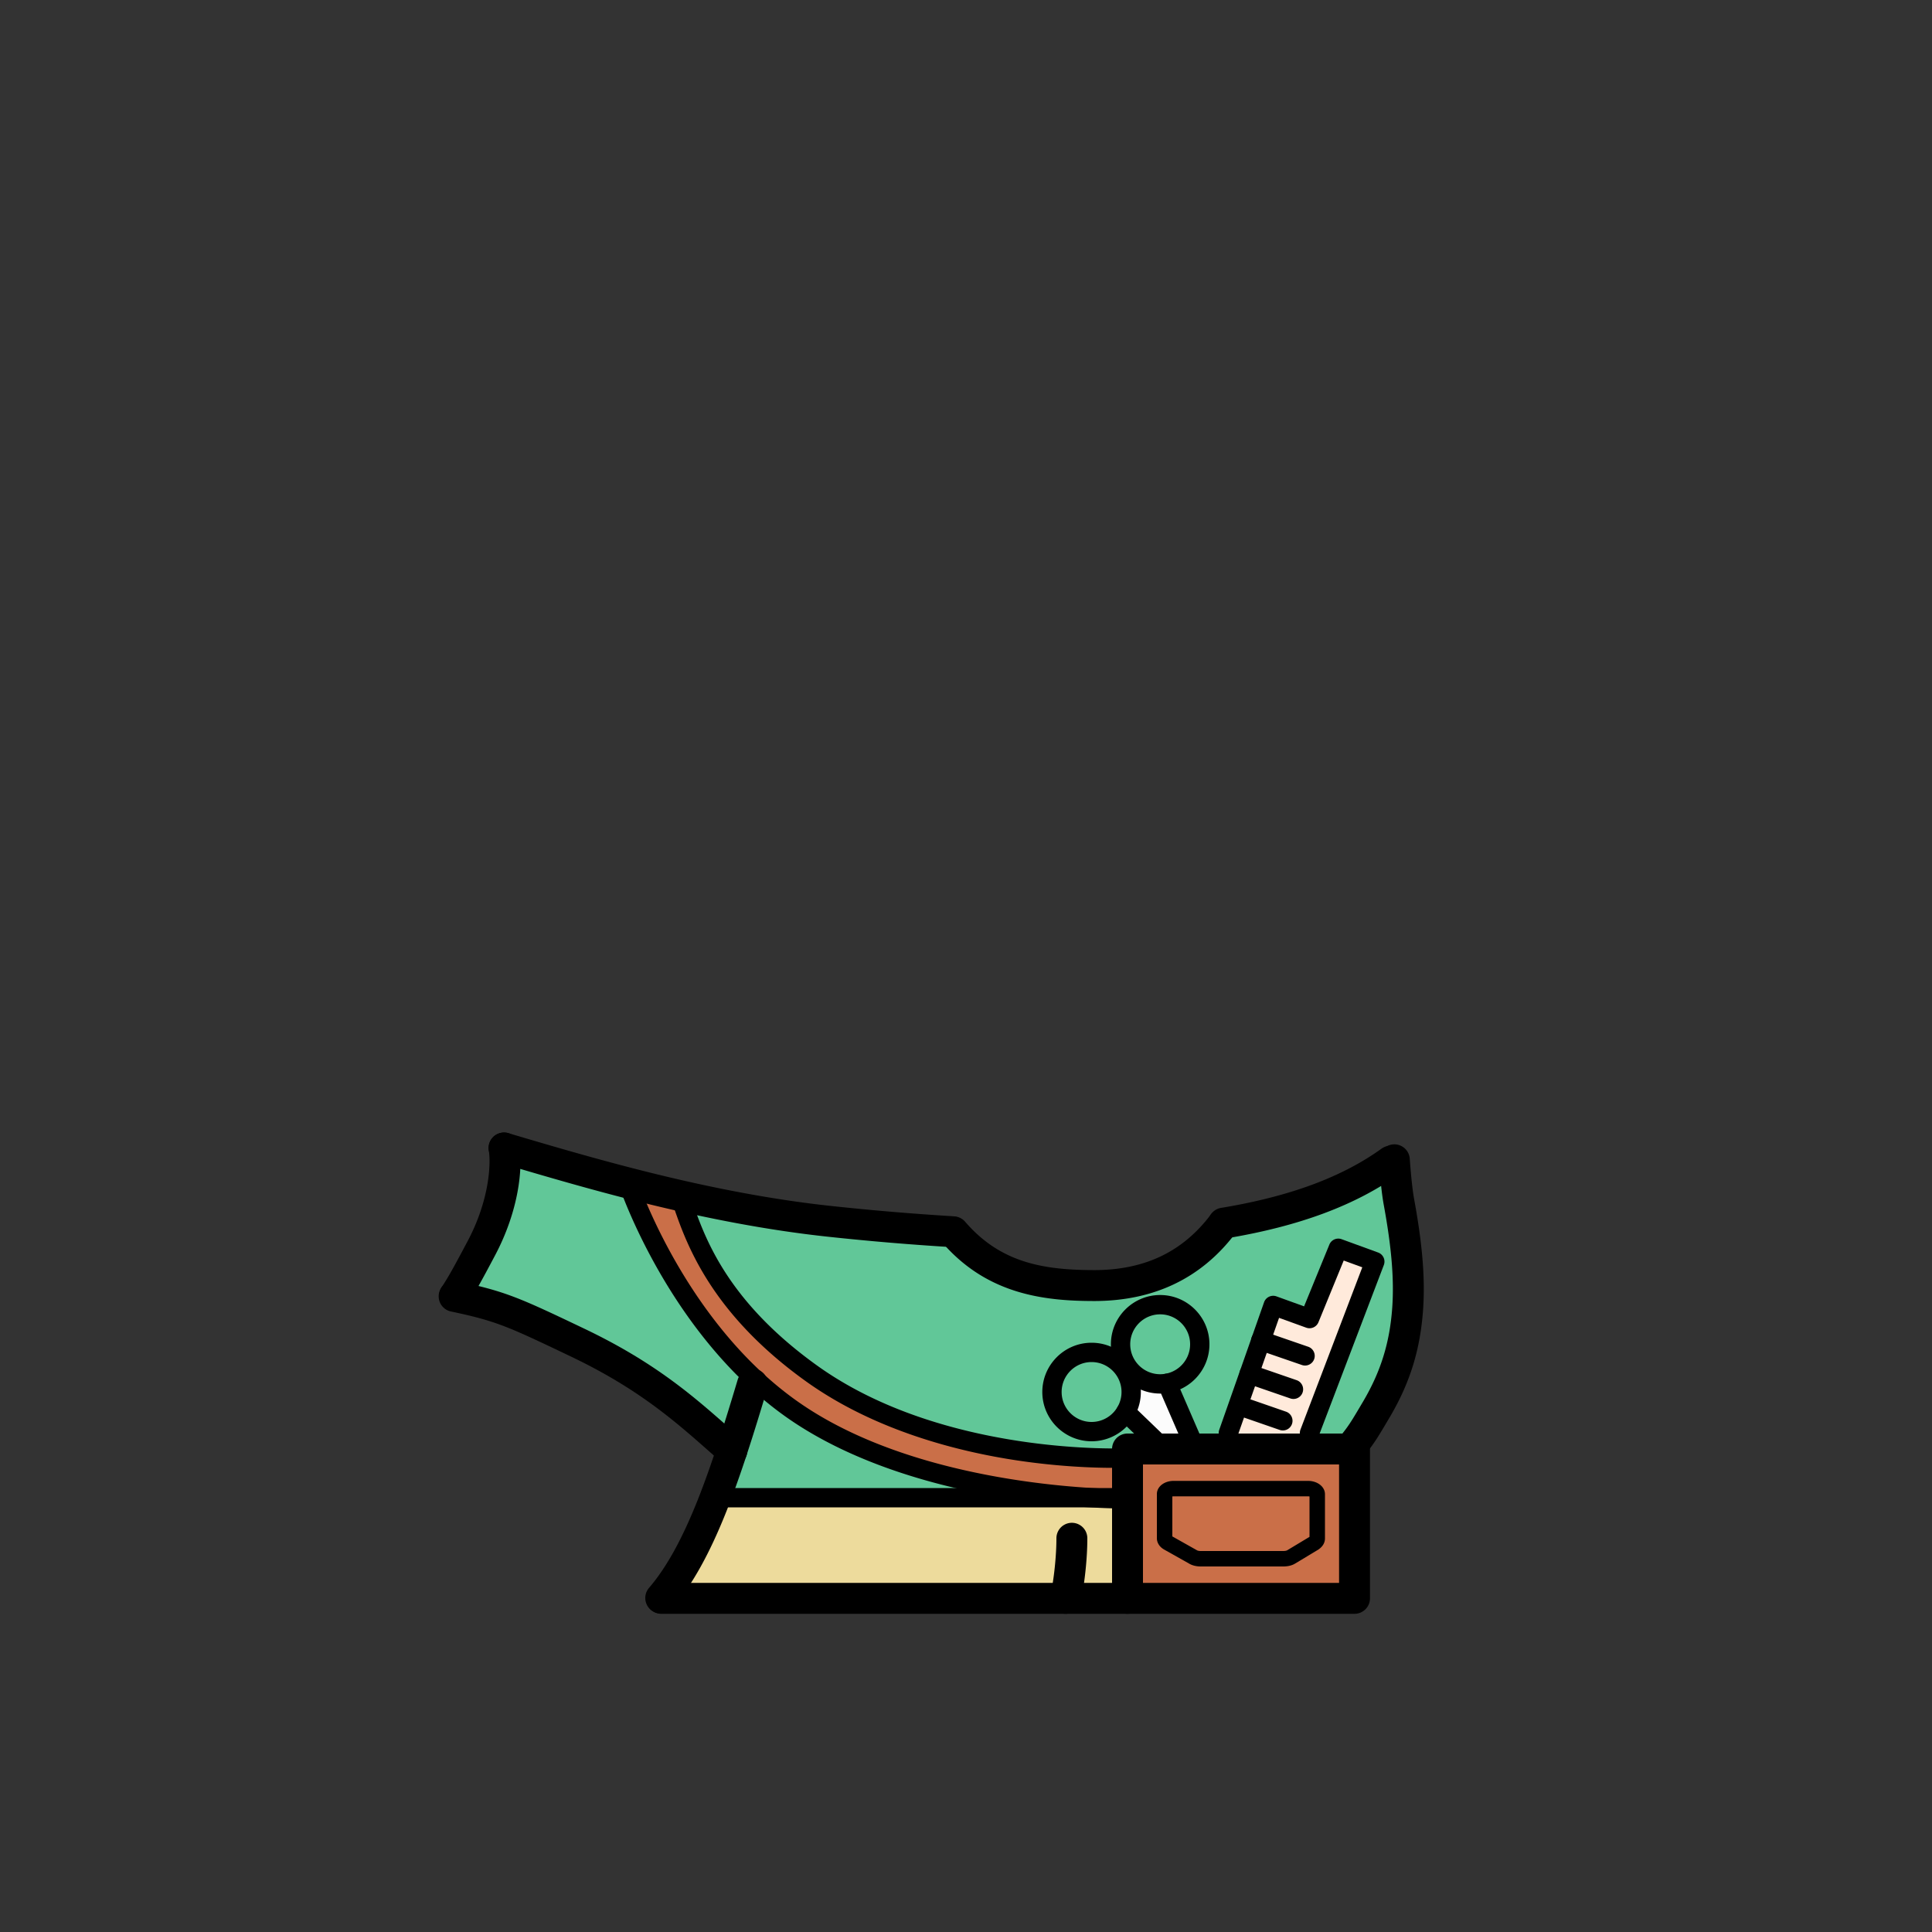 <svg xmlns="http://www.w3.org/2000/svg" xml:space="preserve" id="clothes" x="0" y="0" style="enable-background:new 0 0 1000 1000" version="1.1" viewBox="0 0 1000 1000"><rect x="0" y="0" width="1000" height="1000" fill="#333333" stroke="none"/><style type="text/css">.clothes-st0{fill:#61c798}.clothes-st1{fill:#eddb9c}.clothes-st2{fill:#ffeadb}.clothes-st3{fill:#ca6f48}.clothes-st4{fill:#fcfcfc}</style><g id="clothes_00000003069694058775615370000001639550649292721322_"><g id="_着彩_2"><path d="m728.9 676-9.1-75-22.9 13.4-64.1 19.6-29.6 27.7-35.3 10.3-38.9-7.4-31.5-25.3-118.6-14.8-112.3-28.6-5.7 6-5.6 30.5-18.2 38.6 69.9 27.8 71.9 52-8.9 24.4h328.6l2.5-25.2 18.7-32.3z" class="clothes-st0"/><path d="m370 775.2-25.6 49.1 320.9 1.2 8-50.3z" class="clothes-st1"/><path d="m711.7 653-18.9-6.9-14.8 36.4-18.9-6.8-27.6 76.3 42.4 9.5z" class="clothes-st2"/><path d="m333.3 614.5 16 3.8 4.1 4.8 12.9 30s22 30.2 23.6 31.9 36.4 30.3 36.4 30.3l30.8 16.5 49.8 15.7 39.8 6 28.8 1.4 12.6-4.8h113v77.3H583.6v-49.8l-11-2-49.6-4.9-47.9-10.8-44.1-17.7-26.5-16.8-24.8-22.7-22.8-28.8-14.9-24.4-12.6-26.2 3.9-8.8" class="clothes-st3"/></g><g id="線画"><path d="m605.2 715.8-20-6.5-1.6 20.2 3.8 5.8 19 17.4H619l-1.3-5.7z" class="clothes-st4"/><path d="M551.607 835.302a8 8 0 0 1-7.842-9.623c1.843-8.906 3.035-20.477 3.035-29.479a8 8 0 0 1 16 0c0 10.152-1.29 22.69-3.366 32.72a8.003 8.003 0 0 1-7.827 6.382zM698.596 758a8 8 0 0 1-6.1-13.172c5.202-6.14 6.892-8.998 11.906-17.483l1.314-2.221c9.021-15.377 13.623-30.278 14.904-48.291 1.026-14.67-.328-31.077-4.389-53.187-.953-5.195-1.774-12.675-2.51-22.87a8.001 8.001 0 0 1 15.959-1.152c.683 9.474 1.454 16.583 2.288 21.132 4.314 23.485 5.736 41.128 4.612 57.202-1.465 20.605-6.732 37.653-17.08 55.291l-1.323 2.236c-5.23 8.849-7.395 12.512-13.474 19.687a7.983 7.983 0 0 1-6.107 2.828z"/><path d="M583.6 835.3H342.3a8 8 0 0 1 0-16h241.3a8 8 0 0 1 0 16z"/><path d="M341.997 835.1a8 8 0 0 1-6.065-13.213c19.358-22.535 32.242-62.145 45.904-107.78a8 8 0 0 1 15.328 4.588c-14.196 47.418-27.689 88.697-49.096 113.617a7.982 7.982 0 0 1-6.071 2.788zM235.292 678.6a7.958 7.958 0 0 1-4.461-1.366 8 8 0 0 1-2.166-11.104c3.027-4.494 6.07-9.893 13.562-24.068 11.097-21.056 11.902-39.673 10.777-46.575a8 8 0 0 1 6.609-9.182c4.356-.715 8.472 2.248 9.182 6.608 1.9 11.646-.214 33.46-12.418 56.616-7.807 14.77-11.045 20.496-14.442 25.54a7.994 7.994 0 0 1-6.643 3.532z"/><path d="M378.796 758.9a7.968 7.968 0 0 1-5.264-1.98c-1.972-1.724-3.932-3.456-5.9-5.194-18.403-16.258-37.43-33.069-72.37-49.703-32.323-15.428-38.145-18.208-61.811-23.195a8 8 0 1 1 3.299-15.656c24.752 5.216 31.852 8.396 65.396 24.408 36.963 17.598 56.849 35.165 76.08 52.154 1.948 1.722 3.89 3.438 5.842 5.146a8 8 0 0 1-5.272 14.02zM633.29 641.1a8.002 8.002 0 0 1-1.292-15.894c35.363-5.832 62.554-15.873 83.125-30.696a8 8 0 0 1 9.354 12.98c-22.62 16.301-52.019 27.26-89.875 33.503a8.1 8.1 0 0 1-1.312.108zM492.608 645.5c-.165 0-.33-.005-.497-.015a1380.881 1380.881 0 0 1-63.263-5.33c-63.837-6.815-124.602-24.79-168.97-37.915l-1.247-.368a8 8 0 0 1 4.538-15.344l1.247.37c43.78 12.95 103.739 30.687 166.133 37.347a1363.54 1363.54 0 0 0 62.54 5.27 8 8 0 0 1-.481 15.985zM580.1 780.2H370a5 5 0 1 1 0-10h210.1a5 5 0 1 1 0 10z"/><path d="M566.332 673.404c-.332 0-.664-.002-.997-.004-11.156-.044-25.849-.693-40.264-5.365-14.846-4.811-27.155-13.058-37.63-25.213a7.999 7.999 0 0 1 .836-11.282 7.997 7.997 0 0 1 11.283.837c17.775 20.624 39.189 24.919 65.872 25.023.295.003.593.004.887.004 25.844 0 45.473-9.25 60.029-28.266a8 8 0 0 1 12.705 9.724c-17.547 22.924-42.01 34.542-72.721 34.542zM701.1 835.3H583.6a8 8 0 0 1-8-8V750a8 8 0 0 1 8-8h117.5a8 8 0 0 1 8 8v77.3a8 8 0 0 1-8 8zm-109.5-16h101.5V758H591.6v61.3z"/><path d="M582.354 780.807c-5.86 0-30.192-.333-61.427-5.384-32.622-5.275-79.025-16.94-114.836-42.557-57.342-41.07-82.89-110.987-85.613-118.824a5 5 0 0 1 3.08-6.364 4.997 4.997 0 0 1 6.365 3.08c2.618 7.531 27.157 74.705 81.989 113.977 65.697 46.995 170.574 46.084 171.617 46.065h.072a5 5 0 0 1 .069 9.999c-.125.002-.572.008-1.316.008z"/><path d="M575.933 759.746c-9.715 0-27.574-.56-49.347-3.813-30.082-4.496-73.462-15.234-109.295-40.867-50.004-35.814-62.41-72.224-69.076-91.785-.325-.954-.637-1.87-.94-2.747a5 5 0 0 1 9.45-3.267c.308.89.626 1.82.955 2.789 6.747 19.797 18.038 52.934 65.432 86.88 65.537 46.881 159.293 42.713 160.234 42.67 2.73-.153 5.105 1.98 5.247 4.74a5 5 0 0 1-4.738 5.247c-.329.017-3.138.153-7.922.153zM600.5 721.3c-14.06 0-25.5-11.44-25.5-25.5s11.44-25.5 25.5-25.5 25.5 11.44 25.5 25.5-11.44 25.5-25.5 25.5zm0-41c-8.547 0-15.5 6.953-15.5 15.5s6.953 15.5 15.5 15.5 15.5-6.953 15.5-15.5-6.953-15.5-15.5-15.5z"/><path d="M620.003 757.701a5 5 0 0 1-4.59-3.013l-15.901-36.7a5 5 0 1 1 9.176-3.975l15.9 36.7a5 5 0 0 1-4.585 6.988zM565 746c-14.06 0-25.5-11.44-25.5-25.5S550.94 695 565 695s25.5 11.44 25.5 25.5S579.06 746 565 746zm0-41c-8.547 0-15.5 6.953-15.5 15.5S556.453 736 565 736s15.5-6.953 15.5-15.5S573.547 705 565 705z"/><path d="M605.299 757.7c-1.25 0-2.5-.466-3.47-1.401l-22.6-21.8a5 5 0 0 1 6.943-7.197l22.6 21.8a5 5 0 0 1-3.473 8.598z"/><g><path d="M635.8 746.701a4.999 4.999 0 0 1-4.717-6.66l23.2-65.999a4.998 4.998 0 0 1 6.417-3.044l14.29 5.169 13.083-31.962a4.995 4.995 0 0 1 6.342-2.802l18.9 6.9a5 5 0 0 1 2.956 6.477l-33.8 88.7a4.999 4.999 0 1 1-9.343-3.56l31.994-83.962-9.617-3.512-13.078 31.949a5 5 0 0 1-6.327 2.807l-14.056-5.084-21.527 61.24a5.002 5.002 0 0 1-4.717 3.343z"/><path d="M675.5 706.8c-.541 0-1.09-.087-1.63-.274l-22.901-7.899a5 5 0 1 1 3.261-9.453l22.9 7.9a5 5 0 0 1-1.63 9.727zM669.5 724.1c-.541 0-1.09-.087-1.63-.274l-22.901-7.9a5 5 0 1 1 3.261-9.452l22.9 7.9a5 5 0 0 1-1.63 9.727zM664 740.401a4.997 4.997 0 0 1-1.637-.276l-22.8-7.9a5 5 0 0 1 3.274-9.45l22.8 7.9a5 5 0 0 1-1.637 9.726z"/></g><path d="M664.2 810.8h-42.7c-1.657 0-4.056-.273-6.142-1.56l-12.72-7.154c-2.386-1.3-3.838-3.51-3.838-5.886v-22.9c0-3.813 3.821-6.8 8.7-6.8H677c4.935 0 8.8 3.031 8.8 6.9v22.9c0 1.534-.573 3.764-3.306 5.677a4.097 4.097 0 0 1-.231.15l-11.8 7.1c-1.61 1.026-3.746 1.573-6.263 1.573zm-57.4-15.552 12.561 7.065c.064.037.126.074.188.113.218.138.875.374 1.951.374h42.7c1.08 0 1.781-.202 2.053-.375l11.547-6.948V774.59c-.212-.05-.48-.09-.8-.09h-69.5c-.274 0-.509.03-.7.068v20.68z"/></g></g></svg>
